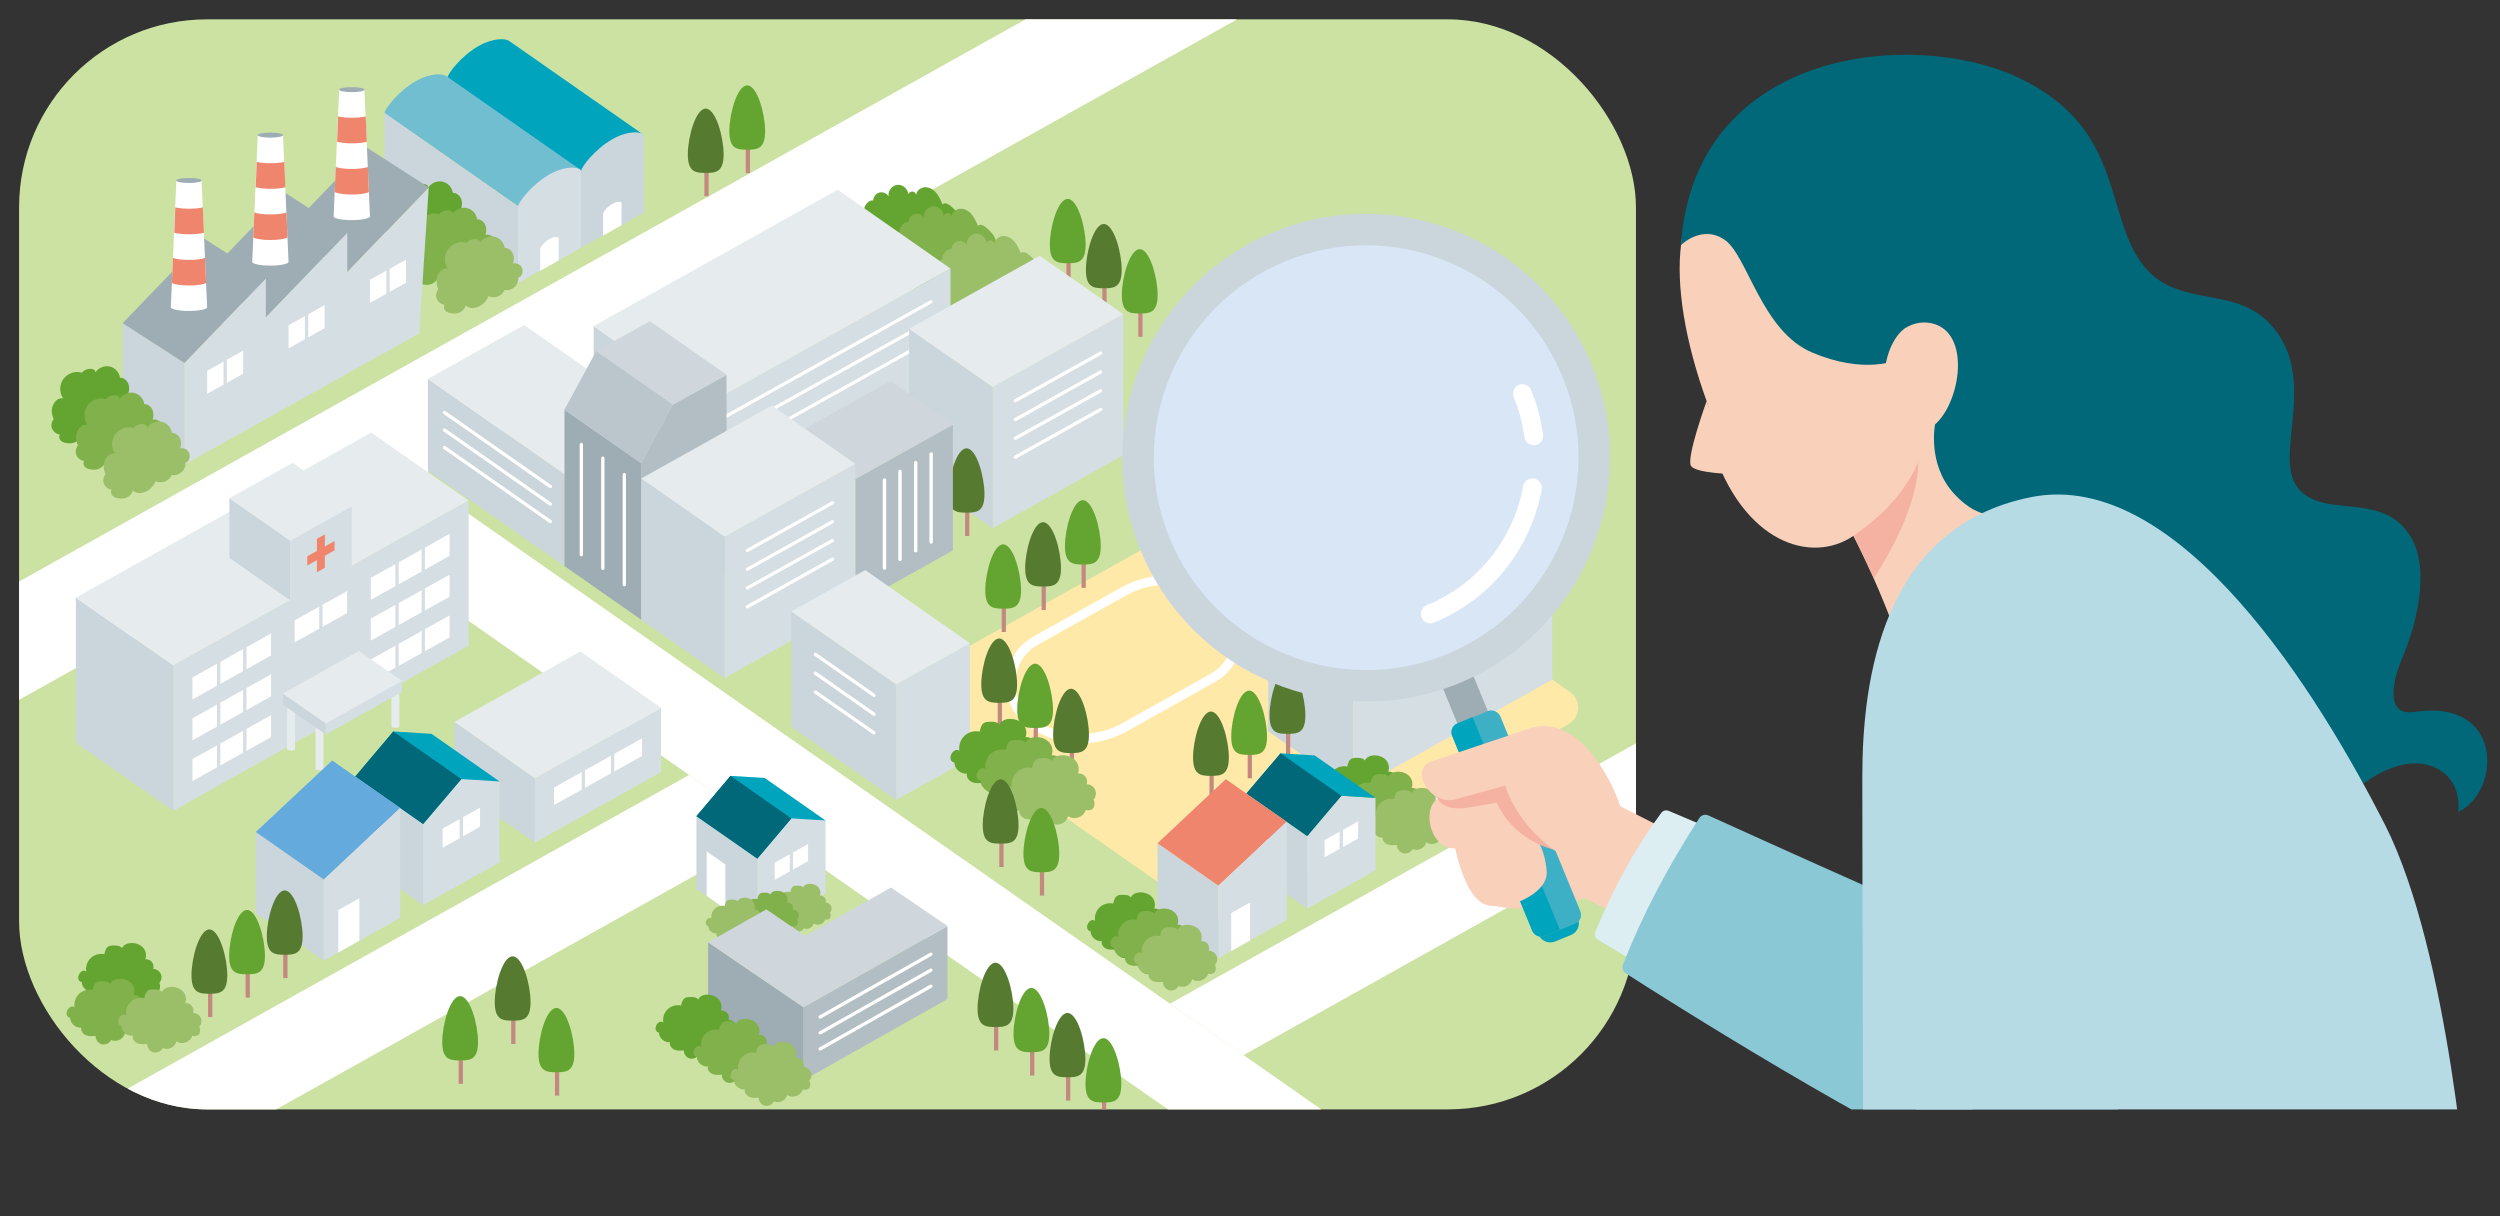 <?xml version="1.0" encoding="UTF-8"?>
<svg xmlns="http://www.w3.org/2000/svg" xmlns:xlink="http://www.w3.org/1999/xlink" viewBox="0 0 188.53 91.7">
  <rect x="0" y="0" width="188.53" height="91.7" fill="#333333" stroke="none"/>
  <defs>
    <clipPath id="d">
      <rect x="1.44" y="1.46" width="187.09" height="82.2" fill="none"/>
    </clipPath>
    <clipPath id="e">
      <rect x="1.44" y="1.46" width="121.93" height="82.2" rx="14.17" ry="14.17" fill="none"/>
    </clipPath>
    <clipPath id="f">
      <rect x="83.21" y="1.46" width="105.32" height="82.2" fill="none"/>
    </clipPath>
  </defs>
  <g isolation="isolate">
    <g id="b" data-name="レイヤー 2">
      <g id="c" data-name="レイヤー 1">
        <g clip-path="url(#d)">
          <g clip-path="url(#e)">
            <g>
              <rect x="1.44" y="1.46" width="121.93" height="82.2" rx="14.17" ry="14.17" fill="#cce2a3"/>
              <polygon points="28.49 42.04 90.11 85.08 101.67 85.08 35.23 38.67 28.49 42.04" fill="#fff"/>
              <polygon points="88.23 75.69 125.28 54.99 125.42 61.88 93.77 79.57 88.23 75.69" fill="#fff"/>
              <polyline points="51.97 58.44 4.28 85.08 11.48 88.88 58.19 62.79" fill="#fff"/>
              <polygon points="0 44.66 79.59 .2 95.9 0 .23 53.45 0 44.66" fill="#fff"/>
              <path d="M65.85,15.12c0-.27.2-.53.46-.6s.57.05.7.29c-.07-.4.25-.83.66-.87s.81.31.82.71c.05-.13.19-.22.33-.21s.26.14.27.28c.01-.33.34-.59.67-.6s.64.18.85.43.34.56.47.87c.13-.18.41-.05.58.09.44.36.92.87.76,1.41-.11.37-.48.59-.81.78-1.23.68-2.46,1.37-3.69,2.05-.51.29-1.03.57-1.6.75-.34-.66-.67-1.32-1.01-1.98-.24-.47-.59-.92-.78-1.42-.15-.41-.11-.75.25-1.03.08-.06.29-.12.35-.19.08-.09.03-.21.09-.32.13-.24.31-.45.61-.45Z" fill="#64a531"/>
              <path d="M68.52,16.74c0-.27.2-.53.46-.6s.57.05.7.29c-.07-.4.25-.83.66-.87s.81.31.82.71c.05-.13.19-.22.33-.21s.26.14.27.28c.01-.33.34-.59.67-.6s.64.18.85.43.34.56.47.87c.13-.18.41-.05.58.09.44.36.92.87.76,1.41-.11.37-.48.59-.81.78-1.23.68-2.46,1.37-3.69,2.05-.51.29-1.03.57-1.6.75-.34-.66-.67-1.32-1.01-1.98-.24-.47-.59-.92-.78-1.42-.15-.41-.11-.75.25-1.03.08-.06.29-.12.35-.19.08-.09.03-.21.09-.32.13-.24.31-.45.61-.45Z" fill="#81b14b"/>
              <path d="M71.75,18.8c0-.27.2-.53.46-.6s.57.05.7.29c-.07-.4.25-.83.66-.87s.81.31.82.71c.05-.13.19-.22.33-.21s.26.14.27.28c.01-.33.34-.59.67-.6s.64.18.85.43.34.56.47.87c.13-.18.41-.05.58.09.44.36.92.87.76,1.41-.11.37-.48.59-.81.78-1.23.68-2.46,1.37-3.69,2.05-.51.29-1.03.57-1.6.75-.34-.66-.67-1.32-1.01-1.98-.24-.47-.59-.92-.78-1.42-.15-.41-.11-.75.25-1.03.08-.06.29-.12.35-.19.08-.09.03-.21.09-.32.13-.24.31-.45.61-.45Z" fill="#9bbe68"/>
              <path d="M66.84,52.22l28.67-16.02,22.88,15.98c.87.61.81,1.93-.12,2.44l-26.66,14.89-24.77-17.3Z" fill="#ffe9a9"/>
              <g>
                <rect x="92.71" y="36.15" width=".32" height="1.99" fill="#c3887f"/>
                <path d="M94.17,34.99c0,1.34-.6,1.39-1.35,1.39s-1.35-.05-1.35-1.39.6-3.46,1.35-3.46,1.35,2.12,1.35,3.46Z" fill="#64a531"/>
              </g>
              <g>
                <rect x="89.83" y="37.74" width=".32" height="1.99" fill="#c3887f"/>
                <path d="M91.29,36.58c0,1.34-.6,1.39-1.35,1.39s-1.35-.05-1.35-1.39.6-3.46,1.35-3.46,1.35,2.12,1.35,3.46Z" fill="#567b30"/>
              </g>
              <g>
                <g>
                  <polygon points="105.99 51.68 93.38 42.87 93.38 34.39 105.99 43.2 105.99 51.68" fill="#cbd5dc"/>
                  <g>
                    <line x1="104.69" y1="44.33" x2="94.92" y2="37.51" fill="none" stroke="#fff" stroke-linecap="round" stroke-linejoin="round" stroke-width=".25"/>
                    <line x1="104.69" y1="45.95" x2="94.92" y2="39.12" fill="none" stroke="#fff" stroke-linecap="round" stroke-linejoin="round" stroke-width=".25"/>
                    <line x1="104.69" y1="47.57" x2="94.92" y2="40.74" fill="none" stroke="#fff" stroke-linecap="round" stroke-linejoin="round" stroke-width=".25"/>
                  </g>
                </g>
                <g>
                  <polygon points="102.06 59.63 95.64 55.15 95.64 46.67 102.06 51.15 102.06 59.63" fill="#cbd5dc"/>
                  <polygon points="102.06 59.63 117.06 51.25 117.06 42.77 102.06 51.15 102.06 59.63" fill="#d5dee3"/>
                  <polygon points="99.88 30.77 93.38 34.39 104.15 41.91 95.64 46.67 102.06 51.15 117.06 42.77 99.88 30.77" fill="#e6ebee"/>
                </g>
                <g>
                  <polygon points="100.28 38.25 96.78 35.8 96.78 31.18 100.28 33.62 100.28 38.25" fill="#cbd5dc"/>
                  <polygon points="100.28 38.25 104.82 35.71 104.82 31.09 100.28 33.62 100.28 38.25" fill="#d5dee3"/>
                  <polygon points="96.78 31.18 101.32 28.65 104.82 31.09 100.28 33.62 96.78 31.18" fill="#e6ebee"/>
                </g>
                <path d="M99.7,35.16c0,.65-.52.97-1.17.72s-1.17-.97-1.17-1.62.52-.97,1.17-.72,1.17.97,1.17,1.62Z" fill="#fff"/>
              </g>
              <path d="M78.09,48.32l6.67-3.73c2.21-1.23,4.92-1.1,7,.35h0c2.21,1.54,2.04,4.87-.31,6.19l-6.67,3.73c-2.21,1.23-4.92,1.1-7-.35h0c-2.21-1.54-2.04-4.87.31-6.19Z" fill="none" stroke="#fff" stroke-miterlimit="10" stroke-width=".7"/>
              <g>
                <rect x="86.94" y="39.33" width=".32" height="1.99" fill="#c3887f"/>
                <path d="M88.4,38.17c0,1.34-.6,1.39-1.35,1.39s-1.35-.05-1.35-1.39.6-3.46,1.35-3.46,1.35,2.12,1.35,3.46Z" fill="#64a531"/>
              </g>
              <g>
                <polygon points="53.28 39.53 44.77 33.59 44.77 24.59 53.28 30.53 53.28 39.53" fill="#cbd5dc"/>
                <polygon points="53.28 39.53 71.68 29.25 71.68 20.25 53.28 30.53 53.28 39.53" fill="#d5dee3"/>
                <polygon points="44.77 24.59 63.17 14.31 71.68 20.25 53.28 30.53 44.77 24.59" fill="#e6ebee"/>
                <g>
                  <line x1="70.2" y1="22.76" x2="54.76" y2="31.39" fill="#fff" stroke="#cbd5dc" stroke-linecap="round" stroke-linejoin="round" stroke-width=".25"/>
                  <line x1="70.2" y1="22.76" x2="54.76" y2="31.39" fill="none" stroke="#fff" stroke-linecap="round" stroke-linejoin="round" stroke-width=".25"/>
                </g>
                <g>
                  <line x1="70.2" y1="24.18" x2="54.76" y2="32.81" fill="#fff" stroke="#cbd5dc" stroke-linecap="round" stroke-linejoin="round" stroke-width=".25"/>
                  <line x1="70.2" y1="24.18" x2="54.76" y2="32.81" fill="none" stroke="#fff" stroke-linecap="round" stroke-linejoin="round" stroke-width=".25"/>
                </g>
                <g>
                  <line x1="70.2" y1="25.6" x2="54.76" y2="34.23" fill="#fff" stroke="#cbd5dc" stroke-linecap="round" stroke-linejoin="round" stroke-width=".25"/>
                  <line x1="70.2" y1="25.6" x2="54.76" y2="34.23" fill="none" stroke="#fff" stroke-linecap="round" stroke-linejoin="round" stroke-width=".25"/>
                </g>
              </g>
              <g>
                <rect x="80.42" y="19.62" width=".32" height="1.99" fill="#c3887f"/>
                <path d="M81.87,18.46c0,1.34-.6,1.39-1.35,1.39s-1.35-.05-1.35-1.39.6-3.46,1.35-3.46,1.35,2.12,1.35,3.46Z" fill="#64a531"/>
              </g>
              <g>
                <rect x="83.13" y="21.51" width=".32" height="1.99" fill="#c3887f"/>
                <path d="M84.59,20.35c0,1.34-.6,1.39-1.35,1.39s-1.35-.05-1.35-1.39.6-3.46,1.35-3.46,1.35,2.12,1.35,3.46Z" fill="#567b30"/>
              </g>
              <g>
                <rect x="85.84" y="23.41" width=".32" height="1.99" fill="#c3887f"/>
                <path d="M87.3,22.25c0,1.34-.6,1.39-1.35,1.39s-1.35-.05-1.35-1.39.6-3.46,1.35-3.46,1.35,2.12,1.35,3.46Z" fill="#64a531"/>
              </g>
              <g>
                <polygon points="74.86 39.83 68.56 35.43 68.56 24.79 74.86 29.19 74.86 39.83" fill="#cbd5dc"/>
                <polygon points="74.86 39.83 84.71 34.33 84.71 23.69 74.86 29.19 74.86 39.83" fill="#d5dee3"/>
                <polygon points="68.56 24.79 78.41 19.29 84.71 23.69 74.86 29.19 68.56 24.79" fill="#e6ebee"/>
                <g>
                  <line x1="83" y1="26.63" x2="76.57" y2="30.22" fill="none" stroke="#fff" stroke-linecap="round" stroke-linejoin="round" stroke-width=".25"/>
                  <line x1="83" y1="28.05" x2="76.57" y2="31.64" fill="none" stroke="#fff" stroke-linecap="round" stroke-linejoin="round" stroke-width=".25"/>
                  <line x1="83" y1="29.47" x2="76.57" y2="33.05" fill="none" stroke="#fff" stroke-linecap="round" stroke-linejoin="round" stroke-width=".25"/>
                  <line x1="83" y1="30.88" x2="76.57" y2="34.47" fill="none" stroke="#fff" stroke-linecap="round" stroke-linejoin="round" stroke-width=".25"/>
                </g>
              </g>
              <g>
                <rect x="72.78" y="38.43" width=".32" height="1.99" fill="#c3887f"/>
                <path d="M74.24,37.27c0,1.34-.6,1.39-1.35,1.39s-1.35-.05-1.35-1.39.6-3.46,1.35-3.46,1.35,2.12,1.35,3.46Z" fill="#567b30"/>
              </g>
              <g>
                <rect x="96.98" y="55.11" width=".32" height="1.99" fill="#c3887f"/>
                <path d="M98.44,53.95c0,1.34-.6,1.39-1.35,1.39s-1.35-.05-1.35-1.39.6-3.46,1.35-3.46,1.35,2.12,1.35,3.46Z" fill="#567b30"/>
              </g>
              <g>
                <rect x="94.09" y="56.7" width=".32" height="1.99" fill="#c3887f"/>
                <path d="M95.55,55.54c0,1.34-.6,1.39-1.35,1.39s-1.35-.05-1.35-1.39.6-3.46,1.35-3.46,1.35,2.12,1.35,3.46Z" fill="#64a531"/>
              </g>
              <g>
                <rect x="91.21" y="58.28" width=".32" height="1.99" fill="#c3887f"/>
                <path d="M92.67,57.12c0,1.34-.6,1.39-1.35,1.39s-1.35-.05-1.35-1.39.6-3.46,1.35-3.46,1.35,2.12,1.35,3.46Z" fill="#567b30"/>
              </g>
              <g>
                <polygon points="42.57 42.69 32.27 35.49 32.27 28.57 42.57 35.76 42.57 42.69" fill="#cbd5dc"/>
                <polygon points="32.27 28.57 39.53 24.51 49.83 31.7 42.57 35.76 32.27 28.57" fill="#e6ebee"/>
                <g>
                  <g>
                    <line x1="41.5" y1="36.69" x2="33.52" y2="31.11" fill="none" stroke="#cbd5dc" stroke-linecap="round" stroke-linejoin="round" stroke-width=".25"/>
                    <line x1="41.5" y1="38.01" x2="33.52" y2="32.43" fill="none" stroke="#cbd5dc" stroke-linecap="round" stroke-linejoin="round" stroke-width=".25"/>
                    <line x1="41.5" y1="39.33" x2="33.52" y2="33.75" fill="none" stroke="#cbd5dc" stroke-linecap="round" stroke-linejoin="round" stroke-width=".25"/>
                  </g>
                  <g>
                    <line x1="41.5" y1="36.69" x2="33.52" y2="31.11" fill="none" stroke="#fff" stroke-linecap="round" stroke-linejoin="round" stroke-width=".25"/>
                    <line x1="41.5" y1="38.01" x2="33.52" y2="32.43" fill="none" stroke="#fff" stroke-linecap="round" stroke-linejoin="round" stroke-width=".25"/>
                    <line x1="41.5" y1="39.33" x2="33.52" y2="33.75" fill="none" stroke="#fff" stroke-linecap="round" stroke-linejoin="round" stroke-width=".25"/>
                  </g>
                </g>
              </g>
              <g>
                <polygon points="48.35 46.73 42.57 42.69 42.57 30.89 48.35 34.93 48.35 46.73" fill="#9eacb4"/>
                <line x1="43.84" y1="41.83" x2="43.84" y2="33.52" fill="none" stroke="#fff" stroke-linecap="round" stroke-linejoin="round" stroke-width=".25"/>
                <polygon points="48.35 46.73 54.79 43.13 54.79 28.26 50.74 30.52 48.35 34.93 48.35 46.73" fill="#b2bec4"/>
                <line x1="47.08" y1="35.79" x2="47.08" y2="44.09" fill="none" stroke="#fff" stroke-linecap="round" stroke-linejoin="round" stroke-width=".25"/>
                <line x1="45.46" y1="34.55" x2="45.46" y2="42.86" fill="none" stroke="#fff" stroke-linecap="round" stroke-linejoin="round" stroke-width=".25"/>
                <polygon points="44.96 26.48 49.01 24.22 54.79 28.26 50.74 30.52 44.96 26.48" fill="#cfd7dc"/>
                <polygon points="44.96 26.48 42.57 30.89 48.35 34.93 50.74 30.52 44.96 26.48" fill="#bbc6cc"/>
              </g>
              <g>
                <path d="M48.48,10.13l-10.08-7.04h0c-.26-.2-1.18-.25-2.29.37-1.31.73-2.37,2.12-2.37,2.41l10.08,7.04,4.75-2.65-.08-.13Z" fill="#00a4bd"/>
                <polygon points="43.82 18.7 33.74 11.66 33.74 5.87 43.82 12.9 43.82 18.7" fill="#cbd5dc"/>
                <path d="M43.82,12.9c0-.29,1.06-1.67,2.37-2.41s2.37-.53,2.37-.25v5.79l-4.75,2.65v-5.79Z" fill="#cbd5dc"/>
                <path d="M45.49,16.07c0-.08.31-.49.69-.7s.69-.16.69-.07v1.69l-1.39.78v-1.69Z" fill="#fff"/>
              </g>
              <g>
                <path d="M43.74,12.78l-10.08-7.04h0c-.26-.2-1.18-.25-2.29.37-1.31.73-2.37,2.12-2.37,2.41l10.08,7.04,4.75-2.65-.08-.13Z" fill="#71bed0"/>
                <polygon points="39.07 21.35 28.99 14.31 28.99 8.52 39.07 15.56 39.07 21.35" fill="#cbd5dc"/>
                <path d="M39.07,15.56c0-.29,1.06-1.67,2.37-2.41s2.37-.53,2.37-.25v5.79l-4.75,2.65v-5.79Z" fill="#d5dee3"/>
                <path d="M40.75,18.72c0-.08.31-.49.69-.7s.69-.16.69-.07v1.69l-1.39.78v-1.69Z" fill="#fff"/>
              </g>
              <g>
                <polygon points="64.5 45.62 71.86 41.51 71.86 32.02 64.5 36.13 64.5 45.62" fill="#b2bec4"/>
                <g>
                  <g>
                    <line x1="70.22" y1="40.87" x2="70.22" y2="34.24" fill="#fff" stroke="#cbd5dc" stroke-linecap="round" stroke-linejoin="round" stroke-width=".25"/>
                    <line x1="69.05" y1="41.53" x2="69.05" y2="34.89" fill="#fff" stroke="#cbd5dc" stroke-linecap="round" stroke-linejoin="round" stroke-width=".25"/>
                    <line x1="67.87" y1="42.18" x2="67.87" y2="35.55" fill="#fff" stroke="#cbd5dc" stroke-linecap="round" stroke-linejoin="round" stroke-width=".25"/>
                    <line x1="66.7" y1="42.84" x2="66.7" y2="36.2" fill="#fff" stroke="#cbd5dc" stroke-linecap="round" stroke-linejoin="round" stroke-width=".25"/>
                  </g>
                  <g>
                    <line x1="70.22" y1="40.87" x2="70.22" y2="34.24" fill="none" stroke="#fff" stroke-linecap="round" stroke-linejoin="round" stroke-width=".25"/>
                    <line x1="69.05" y1="41.53" x2="69.05" y2="34.89" fill="none" stroke="#fff" stroke-linecap="round" stroke-linejoin="round" stroke-width=".25"/>
                    <line x1="67.87" y1="42.18" x2="67.87" y2="35.55" fill="none" stroke="#fff" stroke-linecap="round" stroke-linejoin="round" stroke-width=".25"/>
                    <line x1="66.7" y1="42.84" x2="66.7" y2="36.2" fill="none" stroke="#fff" stroke-linecap="round" stroke-linejoin="round" stroke-width=".25"/>
                  </g>
                </g>
                <polygon points="59.8 32.84 67.15 28.73 71.86 32.02 64.5 36.13 59.8 32.84" fill="#cfd7dc"/>
              </g>
              <g>
                <polygon points="54.64 51.13 48.35 46.73 48.35 36.09 54.64 40.48 54.64 51.13" fill="#cbd5dc"/>
                <polygon points="54.64 51.13 64.5 45.62 64.5 34.98 54.64 40.48 54.64 51.13" fill="#d5dee3"/>
                <polygon points="48.35 36.09 58.2 30.58 64.5 34.98 54.64 40.48 48.35 36.09" fill="#e6ebee"/>
                <g>
                  <g>
                    <line x1="62.78" y1="37.92" x2="56.36" y2="41.51" fill="#fff" stroke="#cbd5dc" stroke-linecap="round" stroke-linejoin="round" stroke-width=".25"/>
                    <line x1="62.78" y1="39.34" x2="56.36" y2="42.93" fill="#fff" stroke="#cbd5dc" stroke-linecap="round" stroke-linejoin="round" stroke-width=".25"/>
                    <line x1="62.78" y1="40.76" x2="56.36" y2="44.34" fill="#fff" stroke="#cbd5dc" stroke-linecap="round" stroke-linejoin="round" stroke-width=".25"/>
                    <line x1="62.78" y1="42.17" x2="56.36" y2="45.76" fill="#d5dee3"/>
                  </g>
                  <g>
                    <line x1="62.78" y1="37.92" x2="56.36" y2="41.51" fill="none" stroke="#fff" stroke-linecap="round" stroke-linejoin="round" stroke-width=".25"/>
                    <line x1="62.78" y1="39.34" x2="56.36" y2="42.93" fill="none" stroke="#fff" stroke-linecap="round" stroke-linejoin="round" stroke-width=".25"/>
                    <line x1="62.78" y1="40.76" x2="56.36" y2="44.34" fill="none" stroke="#fff" stroke-linecap="round" stroke-linejoin="round" stroke-width=".25"/>
                    <line x1="62.78" y1="42.17" x2="56.36" y2="45.76" fill="none" stroke="#fff" stroke-linecap="round" stroke-linejoin="round" stroke-width=".25"/>
                  </g>
                </g>
              </g>
              <polygon points="67.58 60.32 73.15 57.21 73.15 48.51 67.58 51.62 67.58 60.32" fill="#d5dee3"/>
              <g>
                <g>
                  <polygon points="13.07 61.14 5.72 56.01 5.72 45.07 13.07 50.19 13.07 61.14" fill="#cbd5dc"/>
                  <polygon points="5.72 45.07 27.99 32.62 35.34 37.75 13.07 50.19 5.72 45.07" fill="#e6ebee"/>
                </g>
                <g>
                  <polygon points="21.88 45.27 17.3 42.07 17.3 37.57 21.88 40.77 21.88 45.27" fill="#cbd5dc"/>
                  <polygon points="26.52 42.68 26.52 38.18 21.88 40.77 21.88 45.27 13.07 50.19 13.07 61.14 35.34 48.69 35.34 37.75 26.52 42.68" fill="#d5dee3"/>
                  <polygon points="25.23 40.8 24.5 41.21 24.5 40.3 23.9 40.63 23.9 41.55 23.17 41.95 23.17 42.65 23.9 42.24 23.9 43.15 24.5 42.82 24.5 41.91 25.23 41.5 25.23 40.8" fill="#ef856d"/>
                  <polygon points="17.3 37.57 22.08 34.9 26.52 38.18 21.88 40.77 17.3 37.57" fill="#e6ebee"/>
                </g>
                <g>
                  <polygon points="14.51 52.75 20.44 49.43 20.44 47.77 14.51 51.09 14.51 52.75" fill="#fff"/>
                  <line x1="16.49" y1="49.99" x2="16.49" y2="51.65" fill="none" stroke="#d5dee3" stroke-linecap="round" stroke-linejoin="round" stroke-width=".25"/>
                  <line x1="18.46" y1="48.88" x2="18.46" y2="50.54" fill="none" stroke="#d5dee3" stroke-linecap="round" stroke-linejoin="round" stroke-width=".25"/>
                </g>
                <g>
                  <polygon points="14.51 55.83 20.44 52.51 20.44 50.85 14.51 54.17 14.51 55.83" fill="#fff"/>
                  <line x1="16.49" y1="53.06" x2="16.49" y2="54.72" fill="none" stroke="#d5dee3" stroke-linecap="round" stroke-linejoin="round" stroke-width=".25"/>
                  <line x1="18.46" y1="51.96" x2="18.46" y2="53.62" fill="none" stroke="#d5dee3" stroke-linecap="round" stroke-linejoin="round" stroke-width=".25"/>
                </g>
                <g>
                  <polygon points="14.51 58.9 20.44 55.59 20.44 53.93 14.51 57.25 14.51 58.9" fill="#fff"/>
                  <line x1="16.49" y1="56.14" x2="16.49" y2="57.8" fill="none" stroke="#d5dee3" stroke-linecap="round" stroke-linejoin="round" stroke-width=".25"/>
                  <line x1="18.46" y1="55.03" x2="18.46" y2="56.69" fill="none" stroke="#d5dee3" stroke-linecap="round" stroke-linejoin="round" stroke-width=".25"/>
                </g>
                <g>
                  <polygon points="27.96 45.24 33.9 41.92 33.9 40.26 27.96 43.58 27.96 45.24" fill="#fff"/>
                  <line x1="29.94" y1="42.47" x2="29.94" y2="44.13" fill="none" stroke="#d5dee3" stroke-linecap="round" stroke-linejoin="round" stroke-width=".25"/>
                  <line x1="31.92" y1="41.36" x2="31.92" y2="43.02" fill="none" stroke="#d5dee3" stroke-linecap="round" stroke-linejoin="round" stroke-width=".25"/>
                </g>
                <g>
                  <polygon points="27.96 48.31 33.9 45 33.9 43.34 27.96 46.65 27.96 48.31" fill="#fff"/>
                  <line x1="29.94" y1="45.55" x2="29.94" y2="47.21" fill="none" stroke="#d5dee3" stroke-linecap="round" stroke-linejoin="round" stroke-width=".25"/>
                  <line x1="31.92" y1="44.44" x2="31.92" y2="46.1" fill="none" stroke="#d5dee3" stroke-linecap="round" stroke-linejoin="round" stroke-width=".25"/>
                </g>
                <g>
                  <polygon points="27.96 51.39 33.9 48.07 33.9 46.41 27.96 49.73 27.96 51.39" fill="#fff"/>
                  <line x1="29.94" y1="48.62" x2="29.94" y2="50.28" fill="none" stroke="#d5dee3" stroke-linecap="round" stroke-linejoin="round" stroke-width=".25"/>
                  <line x1="31.92" y1="47.52" x2="31.92" y2="49.18" fill="none" stroke="#d5dee3" stroke-linecap="round" stroke-linejoin="round" stroke-width=".25"/>
                </g>
                <g>
                  <polygon points="22.22 48.44 26.18 46.23 26.18 44.57 22.22 46.78 22.22 48.44" fill="#fff"/>
                  <line x1="24.2" y1="45.68" x2="24.2" y2="47.33" fill="none" stroke="#d5dee3" stroke-linecap="round" stroke-linejoin="round" stroke-width=".25"/>
                </g>
                <path d="M22.25,56.51c0,.12-.6.12-.6,0v-3.16s.6,0,.6,0v3.16Z" fill="#e6ebee"/>
                <path d="M24.39,58c0,.12-.6.12-.6,0v-3.16s.6,0,.6,0v3.16Z" fill="#e6ebee"/>
                <path d="M30.12,54.79c0,.12-.6.12-.6,0v-3.16s.6,0,.6,0v3.16Z" fill="#e6ebee"/>
                <polygon points="24.57 55.39 21.33 53.13 21.33 52.3 24.57 54.56 24.57 55.39" fill="#cbd5dc"/>
                <polygon points="24.57 55.39 30.31 52.18 30.31 51.35 24.57 54.56 24.57 55.39" fill="#d5dee3"/>
                <polygon points="21.33 52.3 27.07 49.09 30.31 51.35 24.57 54.56 21.33 52.3" fill="#e6ebee"/>
              </g>
              <g>
                <polygon points="57.11 70.22 52.52 67.02 52.52 61.55 57.11 64.75 57.11 70.22" fill="#cbd5dc"/>
                <polygon points="53.29 64.2 53.29 67.56 54.7 68.55 54.7 65.19 53.29 64.2" fill="#fff"/>
                <polygon points="57.11 70.22 62.26 67.35 62.26 61.88 59.68 61.72 57.11 64.75 57.11 70.22" fill="#d5dee3"/>
                <polygon points="52.52 61.55 55.09 58.51 57.67 58.67 62.26 61.88 59.68 61.72 57.11 64.75 52.52 61.55" fill="#00a4bd"/>
                <polyline points="59.68 61.72 57.11 64.75 52.52 61.55 55.09 58.51" fill="#006879"/>
                <g>
                  <polygon points="58.42 66.35 60.94 64.94 60.94 63.65 58.42 65.06 58.42 66.35" fill="#fff"/>
                  <line x1="59.68" y1="64.35" x2="59.68" y2="65.65" fill="none" stroke="#d5dee3" stroke-linecap="round" stroke-linejoin="round" stroke-width=".25"/>
                </g>
              </g>
              <g>
                <g>
                  <polygon points="40.34 63.54 34.27 59.3 34.27 54.44 40.34 58.69 40.34 63.54" fill="#cbd5dc"/>
                  <polygon points="40.34 63.54 49.85 58.23 49.85 53.38 40.34 58.69 40.34 63.54" fill="#d5dee3"/>
                  <polygon points="34.27 54.44 43.77 49.13 49.85 53.38 40.34 58.69 34.27 54.44" fill="#e6ebee"/>
                </g>
                <g>
                  <polygon points="41.78 60.71 48.42 57.01 48.42 55.68 41.78 59.39 41.78 60.71" fill="#fff"/>
                  <line x1="43.99" y1="58.15" x2="43.99" y2="59.48" fill="none" stroke="#d5dee3" stroke-linecap="round" stroke-linejoin="round" stroke-width=".25"/>
                  <line x1="46.2" y1="56.92" x2="46.2" y2="58.24" fill="none" stroke="#d5dee3" stroke-linecap="round" stroke-linejoin="round" stroke-width=".25"/>
                </g>
              </g>
              <g>
                <polygon points="31.91 68.25 26.79 64.67 26.79 58.56 31.91 62.14 31.91 68.25" fill="#cbd5dc"/>
                <polygon points="27.65 61.53 27.65 65.28 29.23 66.38 29.23 62.63 27.65 61.53" fill="#fff" stroke="#cbd5dc" stroke-linecap="round" stroke-linejoin="round" stroke-width=".25"/>
                <polygon points="31.91 68.25 37.67 65.04 37.67 58.93 34.79 58.75 31.91 62.14 31.91 68.25" fill="#d5dee3"/>
                <polygon points="26.79 58.56 29.66 55.16 32.54 55.34 37.67 58.93 34.79 58.75 31.91 62.14 26.79 58.56" fill="#00a4bd"/>
                <polyline points="34.79 58.75 31.91 62.14 26.79 58.56 29.66 55.16" fill="#006879"/>
                <g>
                  <polygon points="33.38 63.93 36.2 62.35 36.2 60.91 33.38 62.48 33.38 63.93" fill="#fff"/>
                  <line x1="34.79" y1="61.69" x2="34.79" y2="63.14" fill="none" stroke="#d5dee3" stroke-linecap="round" stroke-linejoin="round" stroke-width=".25"/>
                </g>
              </g>
              <g>
                <polygon points="24.42 72.44 19.29 68.86 19.29 62.74 24.42 66.33 24.42 72.44" fill="#cbd5dc"/>
                <polygon points="30.18 60.93 25.05 57.35 19.29 62.74 24.42 66.33 30.18 60.93" fill="#65aadd"/>
                <polygon points="24.42 72.44 30.18 69.22 30.18 60.93 24.42 66.33 24.42 72.44" fill="#d5dee3"/>
                <polygon points="25.51 71.83 27.1 70.94 27.1 67.74 25.51 68.63 25.51 71.83" fill="#fff"/>
              </g>
              <g>
                <polygon points="107.4 61.77 113.34 58.45 113.34 57.27 107.4 60.58 107.4 61.77" fill="#fff" stroke="#cbd5dc" stroke-linecap="round" stroke-linejoin="round" stroke-width=".25"/>
                <line x1="109.38" y1="59.48" x2="109.38" y2="60.67" fill="#fff" stroke="#cbd5dc" stroke-linecap="round" stroke-linejoin="round" stroke-width=".25"/>
                <line x1="111.36" y1="58.37" x2="111.36" y2="59.56" fill="#fff" stroke="#cbd5dc" stroke-linecap="round" stroke-linejoin="round" stroke-width=".25"/>
              </g>
              <g>
                <rect x="34.59" y="79.74" width=".32" height="1.99" fill="#c3887f"/>
                <path d="M36.05,78.58c0,1.34-.6,1.39-1.35,1.39s-1.35-.05-1.35-1.39.6-3.46,1.35-3.46,1.35,2.12,1.35,3.46Z" fill="#64a531"/>
              </g>
              <g>
                <rect x="41.85" y="80.63" width=".32" height="1.99" fill="#c3887f"/>
                <path d="M43.31,79.47c0,1.34-.6,1.39-1.35,1.39s-1.35-.05-1.35-1.39.6-3.46,1.35-3.46,1.35,2.12,1.35,3.46Z" fill="#64a531"/>
              </g>
              <g>
                <rect x="38.55" y="76.74" width=".32" height="1.99" fill="#c3887f"/>
                <path d="M40.01,75.58c0,1.34-.6,1.39-1.35,1.39s-1.35-.05-1.35-1.39.6-3.46,1.35-3.46,1.35,2.12,1.35,3.46Z" fill="#567b30"/>
              </g>
              <g>
                <rect x="74.96" y="77.23" width=".32" height="1.99" fill="#c3887f"/>
                <path d="M76.42,76.06c0,1.34-.6,1.39-1.35,1.39s-1.35-.05-1.35-1.39.6-3.46,1.35-3.46,1.35,2.12,1.35,3.46Z" fill="#567b30"/>
              </g>
              <g>
                <rect x="77.68" y="79.12" width=".32" height="1.99" fill="#c3887f"/>
                <path d="M79.13,77.96c0,1.34-.6,1.39-1.35,1.39s-1.35-.05-1.35-1.39.6-3.46,1.35-3.46,1.35,2.12,1.35,3.46Z" fill="#64a531"/>
              </g>
              <g>
                <rect x="80.39" y="81.01" width=".32" height="1.99" fill="#c3887f"/>
                <path d="M81.85,79.85c0,1.34-.6,1.39-1.35,1.39s-1.35-.05-1.35-1.39.6-3.46,1.35-3.46,1.35,2.12,1.35,3.46Z" fill="#567b30"/>
              </g>
              <g>
                <rect x="83.1" y="82.91" width=".32" height="1.99" fill="#c3887f"/>
                <path d="M84.56,81.75c0,1.34-.6,1.39-1.35,1.39s-1.35-.05-1.35-1.39.6-3.46,1.35-3.46,1.35,2.12,1.35,3.46Z" fill="#64a531"/>
              </g>
              <g>
                <rect x="75.24" y="52.77" width=".32" height="1.99" fill="#c3887f"/>
                <path d="M76.7,51.61c0,1.34-.6,1.39-1.35,1.39s-1.35-.05-1.35-1.39.6-3.46,1.35-3.46,1.35,2.12,1.35,3.46Z" fill="#567b30"/>
              </g>
              <g>
                <rect x="77.95" y="54.67" width=".32" height="1.99" fill="#c3887f"/>
                <path d="M79.41,53.51c0,1.34-.6,1.39-1.35,1.39s-1.35-.05-1.35-1.39.6-3.46,1.35-3.46,1.35,2.12,1.35,3.46Z" fill="#64a531"/>
              </g>
              <g>
                <rect x="80.67" y="56.56" width=".32" height="1.99" fill="#c3887f"/>
                <path d="M82.12,55.4c0,1.34-.6,1.39-1.35,1.39s-1.35-.05-1.35-1.39.6-3.46,1.35-3.46,1.35,2.12,1.35,3.46Z" fill="#567b30"/>
              </g>
              <g>
                <rect x="21.36" y="71.77" width=".32" height="1.99" fill="#c3887f"/>
                <path d="M22.82,70.61c0,1.34-.6,1.39-1.35,1.39s-1.35-.05-1.35-1.39.6-3.46,1.35-3.46,1.35,2.12,1.35,3.46Z" fill="#567b30"/>
              </g>
              <g>
                <rect x="18.52" y="73.24" width=".32" height="1.99" fill="#c3887f"/>
                <path d="M19.98,72.08c0,1.34-.6,1.39-1.35,1.39s-1.35-.05-1.35-1.39.6-3.46,1.35-3.46,1.35,2.12,1.35,3.46Z" fill="#64a531"/>
              </g>
              <g>
                <rect x="56.24" y="11.07" width=".32" height="1.99" fill="#c3887f"/>
                <path d="M57.7,9.9c0,1.34-.6,1.39-1.35,1.39s-1.35-.05-1.35-1.39.6-3.46,1.35-3.46,1.35,2.12,1.35,3.46Z" fill="#64a531"/>
              </g>
              <g>
                <rect x="53.12" y="12.81" width=".32" height="1.99" fill="#c3887f"/>
                <path d="M54.57,11.65c0,1.34-.6,1.39-1.35,1.39s-1.35-.05-1.35-1.39.6-3.46,1.35-3.46,1.35,2.12,1.35,3.46Z" fill="#567b30"/>
              </g>
              <g>
                <rect x="15.69" y="74.71" width=".32" height="1.99" fill="#c3887f"/>
                <path d="M17.14,73.55c0,1.34-.6,1.39-1.35,1.39s-1.35-.05-1.35-1.39.6-3.46,1.35-3.46,1.35,2.12,1.35,3.46Z" fill="#567b30"/>
              </g>
              <g>
                <rect x="81.56" y="42.34" width=".32" height="1.99" fill="#c3887f"/>
                <path d="M83.01,41.18c0,1.34-.6,1.39-1.35,1.39s-1.35-.05-1.35-1.39.6-3.46,1.35-3.46,1.35,2.12,1.35,3.46Z" fill="#64a531"/>
              </g>
              <g>
                <rect x="78.55" y="44.01" width=".32" height="1.99" fill="#c3887f"/>
                <path d="M80.01,42.84c0,1.34-.6,1.39-1.35,1.39s-1.35-.05-1.35-1.39.6-3.46,1.35-3.46,1.35,2.12,1.35,3.46Z" fill="#567b30"/>
              </g>
              <g>
                <rect x="75.54" y="45.67" width=".32" height="1.99" fill="#c3887f"/>
                <path d="M77,44.51c0,1.34-.6,1.39-1.35,1.39s-1.35-.05-1.35-1.39.6-3.46,1.35-3.46,1.35,2.12,1.35,3.46Z" fill="#64a531"/>
              </g>
              <path d="M35.32,16.72c.19-.18.23-.48.11-.71s-.4-.35-.65-.29c.08-.25.09-.52-.02-.76s-.35-.42-.61-.42c-.06-.41-.37-.75-.77-.84s-.85.09-1.08.44c0-.16-.15-.24-.3-.26-.27-.03-.56.08-.73.29-.49-.17-1.06.04-1.38.46s-.33,1.04-.03,1.47c-.35-.06-.63.2-.77.53s-.09.72.06,1.04c-.17.19-.22.49-.12.72s.33.42.59.44c-.09.11-.07.29.02.41s.23.18.37.21c.24.06.5.07.73-.03s.42-.3.46-.54c.16.18.44.23.67.19.47-.08.89-.43,1.05-.88.44.21,1.04,0,1.2-.46.27.04.55-.04.76-.22s.31-.46.3-.73c.04-.03.11-.02.14-.05Z" fill="#64a531"/>
              <path d="M37.15,18.71c.19-.18.23-.48.11-.71s-.4-.35-.65-.29c.08-.25.09-.52-.02-.76s-.35-.42-.61-.42c-.06-.41-.37-.75-.77-.84s-.85.09-1.08.44c0-.16-.15-.24-.3-.26-.27-.03-.56.08-.73.29-.49-.17-1.06.04-1.38.46s-.33,1.04-.03,1.47c-.35-.06-.63.2-.77.53s-.09.72.06,1.04c-.17.19-.22.49-.12.72s.33.42.59.44c-.09.11-.07.29.02.41s.23.18.37.21c.24.06.5.07.73-.03s.42-.3.46-.54c.16.18.44.23.67.19.47-.08.89-.43,1.05-.88.44.21,1.04,0,1.2-.46.27.04.55-.04.76-.22s.31-.46.3-.73c.04-.03.11-.02.14-.05Z" fill="#81b14b"/>
              <path d="M39.23,20.87c.19-.18.23-.48.11-.71s-.4-.35-.65-.29c.08-.25.09-.52-.02-.76s-.35-.42-.61-.42c-.06-.41-.37-.75-.77-.84s-.85.09-1.08.44c0-.16-.15-.24-.3-.26-.27-.03-.56.08-.73.29-.49-.17-1.06.04-1.38.46s-.33,1.04-.03,1.47c-.35-.06-.63.2-.77.53s-.09.72.06,1.04c-.17.19-.22.49-.12.72s.33.42.59.44c-.09.11-.07.29.02.41s.23.18.37.21c.24.06.5.07.73-.03s.42-.3.46-.54c.16.18.44.23.67.19.47-.08.89-.43,1.05-.88.44.21,1.04,0,1.2-.46.27.04.55-.04.76-.22s.31-.46.3-.73c.04-.03.11-.02.14-.05Z" fill="#9bbe68"/>
              <g>
                <g>
                  <polygon points="21.53 17.51 27.67 11.13 32.33 14.13 26.19 20.52 21.53 17.51" fill="#9eacb4"/>
                  <path d="M27.49,6.76h-1.91l-.42,9.56c0,.15.61.28,1.37.28s1.37-.13,1.37-.28l-.42-9.56Z" fill="#fff"/>
                  <path d="M25.32,12.59l-.08,1.89c.19.11.69.19,1.29.19s1.11-.08,1.29-.19l-.08-1.89c-.23.09-.68.15-1.21.15s-.98-.06-1.21-.15Z" fill="#ef856d"/>
                  <path d="M27.66,10.69l-.08-1.91c-.25.06-.62.1-1.04.1s-.79-.04-1.04-.1l-.08,1.91c.25.07.66.12,1.13.12s.88-.05,1.13-.12Z" fill="#ef856d"/>
                  <ellipse cx="26.53" cy="6.76" rx=".96" ry=".19" fill="#9eacb4"/>
                </g>
                <g>
                  <polygon points="15.39 20.94 21.53 14.56 26.19 17.56 20.05 23.94 15.39 20.94" fill="#9eacb4"/>
                  <path d="M21.35,10.19h-1.91l-.42,9.56c0,.15.61.28,1.37.28s1.37-.13,1.37-.28l-.42-9.56Z" fill="#fff"/>
                  <path d="M19.18,16.02l-.08,1.89c.19.11.69.19,1.29.19s1.11-.08,1.29-.19l-.08-1.89c-.23.09-.68.15-1.21.15s-.98-.06-1.21-.15Z" fill="#ef856d"/>
                  <path d="M21.52,14.12l-.08-1.91c-.25.06-.62.1-1.04.1s-.79-.04-1.04-.1l-.08,1.91c.25.07.66.12,1.13.12s.88-.05,1.13-.12Z" fill="#ef856d"/>
                  <ellipse cx="20.39" cy="10.19" rx=".96" ry=".19" fill="#9eacb4"/>
                </g>
                <g>
                  <polygon points="13.91 35.03 9.25 32.03 9.25 24.37 13.91 27.37 13.91 35.03" fill="#cbd5dc"/>
                  <polygon points="26.19 20.52 26.19 17.56 20.05 23.94 20.05 20.99 13.91 27.37 13.91 35.03 31.62 25.14 32.33 14.13 26.19 20.52" fill="#d5dee3"/>
                  <polygon points="9.25 24.37 15.39 17.99 20.05 20.99 13.91 27.37 9.25 24.37" fill="#9eacb4"/>
                  <g>
                    <polygon points="18.34 26.44 15.62 27.96 15.62 29.7 18.34 28.18 18.34 26.44" fill="#fff"/>
                    <line x1="16.98" y1="28.94" x2="16.98" y2="27.2" fill="none" stroke="#d5dee3" stroke-linecap="round" stroke-linejoin="round" stroke-width=".25"/>
                  </g>
                  <path d="M15.21,13.61h-1.91l-.42,9.56c0,.15.61.28,1.37.28s1.37-.13,1.37-.28l-.42-9.56Z" fill="#fff"/>
                  <path d="M13.04,19.45l-.08,1.89c.19.11.69.19,1.29.19s1.11-.08,1.29-.19l-.08-1.89c-.23.09-.68.15-1.21.15s-.98-.06-1.21-.15Z" fill="#ef856d"/>
                  <path d="M15.38,17.55l-.08-1.91c-.25.06-.62.1-1.04.1s-.79-.04-1.04-.1l-.08,1.91c.25.07.66.12,1.13.12s.88-.05,1.13-.12Z" fill="#ef856d"/>
                  <ellipse cx="14.25" cy="13.61" rx=".96" ry=".19" fill="#9eacb4"/>
                </g>
                <g>
                  <polygon points="30.62 19.58 27.9 21.1 27.9 22.84 30.62 21.32 30.62 19.58" fill="#fff"/>
                  <line x1="29.26" y1="22.08" x2="29.26" y2="20.34" fill="none" stroke="#d5dee3" stroke-linecap="round" stroke-linejoin="round" stroke-width=".25"/>
                </g>
                <g>
                  <polygon points="24.48 23.01 21.76 24.53 21.76 26.27 24.48 24.75 24.48 23.01" fill="#fff"/>
                  <line x1="23.12" y1="25.51" x2="23.12" y2="23.77" fill="none" stroke="#d5dee3" stroke-linecap="round" stroke-linejoin="round" stroke-width=".25"/>
                </g>
              </g>
              <path d="M10.22,30.66c.19-.18.23-.48.11-.71s-.4-.35-.65-.29c.08-.25.09-.52-.02-.76s-.35-.42-.61-.42c-.06-.41-.37-.75-.77-.84s-.85.09-1.08.44c0-.16-.15-.24-.3-.26-.27-.03-.56.08-.73.29-.49-.17-1.06.04-1.38.46s-.33,1.04-.03,1.47c-.35-.06-.63.2-.77.53s-.09.72.06,1.04c-.17.19-.22.49-.12.72s.33.42.59.44c-.09.11-.07.29.02.41s.23.18.37.21c.24.06.5.07.73-.03s.42-.3.46-.54c.16.18.44.23.67.19.47-.08.89-.43,1.05-.88.44.21,1.04,0,1.2-.46.27.04.55-.04.76-.22s.31-.46.3-.73c.04-.03.11-.02.14-.05Z" fill="#64a531"/>
              <path d="M12.05,32.65c.19-.18.23-.48.11-.71s-.4-.35-.65-.29c.08-.25.09-.52-.02-.76s-.35-.42-.61-.42c-.06-.41-.37-.75-.77-.84s-.85.09-1.08.44c0-.16-.15-.24-.3-.26-.27-.03-.56.08-.73.29-.49-.17-1.06.04-1.38.46s-.33,1.04-.03,1.47c-.35-.06-.63.2-.77.53s-.09.72.06,1.04c-.17.19-.22.49-.12.72s.33.42.59.44c-.09.11-.07.29.02.41s.23.18.37.21c.24.06.5.07.73-.03s.42-.3.46-.54c.16.18.44.23.67.19.47-.08.89-.43,1.05-.88.44.21,1.04,0,1.2-.46.27.04.55-.04.76-.22s.31-.46.3-.73c.04-.03.11-.02.14-.05Z" fill="#81b14b"/>
              <path d="M14.13,34.82c.19-.18.23-.48.11-.71s-.4-.35-.65-.29c.08-.25.09-.52-.02-.76s-.35-.42-.61-.42c-.06-.41-.37-.75-.77-.84s-.85.09-1.08.44c0-.16-.15-.24-.3-.26-.27-.03-.56.08-.73.29-.49-.17-1.06.04-1.38.46s-.33,1.04-.03,1.47c-.35-.06-.63.2-.77.53s-.09.72.06,1.04c-.17.19-.22.49-.12.72s.33.42.59.44c-.09.11-.07.29.02.41s.23.18.37.21c.24.06.5.07.73-.03s.42-.3.46-.54c.16.18.44.23.67.19.47-.08.89-.43,1.05-.88.44.21,1.04,0,1.2-.46.27.04.55-.04.76-.22s.31-.46.3-.73c.04-.03.11-.02.14-.05Z" fill="#9bbe68"/>
              <path d="M105.74,59.98c.17-.18.22-.46.12-.68s-.33-.38-.58-.38c.06-.18.02-.37-.09-.52s-.31-.23-.5-.21c.12-.31.03-.69-.21-.92s-.59-.33-.93-.3c-.25.02-.53.14-.61.38-.16-.2-.42-.2-.68-.2-.12,0-.25.01-.35.07-.2.11-.26.36-.31.59-.36-.08-.76.03-1.03.29s-.4.65-.34,1.02c-.09-.09-.21-.09-.32-.03s-.19.17-.24.29c-.04.1-.06.22-.02.33s.14.19.25.19c-.03.4.44.81.84.74-.06.24.12.49.35.58s.49.07.73.05c-.01.28.2.56.47.63s.59-.08.71-.33c.39.21.95-.07,1.02-.51.39.31,1.08.07,1.2-.42.16.07.37.03.49-.09s.12-.41.04-.57Z" fill="#64a531"/>
              <path d="M107.51,61.21c.17-.18.22-.46.12-.68s-.33-.38-.58-.38c.06-.18.02-.37-.09-.52s-.31-.23-.5-.21c.12-.31.03-.69-.21-.92s-.59-.33-.93-.3c-.25.02-.53.14-.61.38-.16-.2-.42-.2-.68-.2-.12,0-.25.01-.35.07-.2.11-.26.36-.31.59-.36-.08-.76.03-1.03.29s-.4.65-.34,1.02c-.09-.09-.21-.09-.32-.03s-.19.17-.24.29c-.04.1-.06.22-.02.33s.14.19.25.19c-.03.4.44.81.84.74-.06.24.12.49.35.58s.49.07.73.05c-.01.28.2.56.47.63s.59-.08.71-.33c.39.21.95-.07,1.02-.51.39.31,1.08.07,1.2-.42.16.07.37.03.49-.09s.12-.41.04-.57Z" fill="#81b14b"/>
              <path d="M109.27,62.43c.17-.18.22-.46.12-.68s-.33-.38-.58-.38c.06-.18.02-.37-.09-.52s-.31-.23-.5-.21c.12-.31.03-.69-.21-.92s-.59-.33-.93-.3c-.25.02-.53.14-.61.38-.16-.2-.42-.2-.68-.2-.12,0-.25.01-.35.07-.2.11-.26.36-.31.59-.36-.08-.76.03-1.03.29s-.4.65-.34,1.02c-.09-.09-.21-.09-.32-.03s-.19.17-.24.29c-.04.1-.06.22-.02.33s.14.19.25.19c-.03.4.44.81.84.74-.06.24.12.49.35.58s.49.07.73.05c-.01.28.2.56.47.63s.59-.08.71-.33c.39.21.95-.07,1.02-.51.39.31,1.08.07,1.2-.42.16.07.37.03.49-.09s.12-.41.04-.57Z" fill="#9bbe68"/>
              <path d="M12.01,74.13c.17-.18.22-.46.12-.68s-.33-.38-.58-.38c.06-.18.02-.37-.09-.52s-.31-.23-.5-.21c.12-.31.03-.69-.21-.92s-.59-.33-.93-.3c-.25.02-.53.14-.61.38-.16-.2-.42-.2-.68-.2-.12,0-.25.01-.35.07-.2.11-.26.36-.31.59-.36-.08-.76.03-1.03.29s-.4.65-.34,1.02c-.09-.09-.21-.09-.32-.03s-.19.17-.24.29c-.04.1-.06.22-.02.33s.14.19.25.19c-.03.4.44.81.84.74-.06.24.12.49.35.58s.49.07.73.05c-.01.28.2.56.47.63s.59-.08.71-.33c.39.21.95-.07,1.02-.51.39.31,1.08.07,1.2-.42.16.07.37.03.49-.09s.12-.41.04-.57Z" fill="#64a531"/>
              <path d="M11.13,76.83c.17-.18.22-.46.12-.68s-.33-.38-.58-.38c.06-.18.02-.37-.09-.52s-.31-.23-.5-.21c.12-.31.03-.69-.21-.92s-.59-.33-.93-.3c-.25.02-.53.14-.61.38-.16-.2-.42-.2-.68-.2-.12,0-.25.01-.35.07-.2.11-.26.36-.31.59-.36-.08-.76.03-1.03.29s-.4.65-.34,1.02c-.09-.09-.21-.09-.32-.03s-.19.17-.24.29c-.04.1-.06.22-.02.33s.14.19.25.19c-.03.4.44.81.84.74-.06.24.12.49.35.58s.49.07.73.05c-.01.28.2.56.47.63s.59-.08.71-.33c.39.21.95-.07,1.02-.51.39.31,1.08.07,1.2-.42.16.07.37.03.49-.09s.12-.41.04-.57Z" fill="#81b14b"/>
              <path d="M15.02,77.44c.17-.18.22-.46.12-.68s-.33-.38-.58-.38c.06-.18.02-.37-.09-.52s-.31-.23-.5-.21c.12-.31.03-.69-.21-.92s-.59-.33-.93-.3c-.25.02-.53.14-.61.38-.16-.2-.42-.2-.68-.2-.12,0-.25.01-.35.07-.2.11-.26.36-.31.59-.36-.08-.76.03-1.03.29s-.4.65-.34,1.02c-.09-.09-.21-.09-.32-.03s-.19.17-.24.29c-.04.1-.06.22-.02.33s.14.19.25.19c-.03.4.44.81.84.74-.06.24.12.49.35.58s.49.07.73.05c-.01.28.2.56.47.63s.59-.08.71-.33c.39.21.95-.07,1.02-.51.39.31,1.08.07,1.2-.42.16.07.37.03.49-.09s.12-.41.04-.57Z" fill="#9bbe68"/>
              <path d="M62.59,68.83c.12-.13.16-.33.09-.49s-.24-.28-.42-.28c.05-.13.02-.27-.07-.37s-.23-.17-.36-.15c.09-.23.02-.5-.15-.67s-.43-.24-.67-.22c-.18.02-.38.1-.44.28-.11-.15-.3-.15-.49-.14-.09,0-.18,0-.26.05-.14.08-.19.26-.22.43-.26-.06-.55.02-.75.21s-.29.47-.25.74c-.07-.06-.15-.06-.23-.02s-.14.12-.17.21c-.03.08-.04.16-.01.24s.1.14.18.14c-.03.29.32.59.61.54-.05.17.09.35.25.42s.35.05.53.04c0,.21.14.41.34.45s.43-.06.52-.24c.28.15.69-.05.74-.37.29.23.79.05.87-.3.12.05.27.02.35-.07s.08-.3.03-.41Z" fill="#9bbe68"/>
              <path d="M60.11,69.36c.12-.13.16-.33.09-.49s-.24-.28-.42-.28c.05-.13.02-.27-.07-.37s-.23-.17-.36-.15c.09-.23.02-.5-.15-.67s-.43-.24-.67-.22c-.18.02-.38.1-.44.28-.11-.15-.3-.15-.49-.14-.09,0-.18,0-.26.05-.14.08-.19.26-.22.43-.26-.06-.55.02-.75.21s-.29.47-.25.74c-.07-.06-.15-.06-.23-.02s-.14.12-.17.21c-.03.08-.04.16-.01.24s.1.14.18.14c-.03.29.32.59.61.54-.05.17.09.35.25.42s.35.05.53.04c0,.21.14.41.34.45s.43-.06.52-.24c.28.15.69-.05.74-.37.29.23.79.05.87-.3.12.05.27.02.35-.07s.08-.3.03-.41Z" fill="#81b14b"/>
              <path d="M57.64,69.88c.12-.13.16-.33.09-.49s-.24-.28-.42-.28c.05-.13.02-.27-.07-.37s-.23-.17-.36-.15c.09-.23.02-.5-.15-.67s-.43-.24-.67-.22c-.18.02-.38.1-.44.28-.11-.15-.3-.15-.49-.14-.09,0-.18,0-.26.05-.14.08-.19.26-.22.43-.26-.06-.55.02-.75.21s-.29.47-.25.74c-.07-.06-.15-.06-.23-.02s-.14.12-.17.21c-.03.08-.04.16-.01.24s.1.14.18.14c-.03.29.32.59.61.54-.05.17.09.35.25.42s.35.05.53.04c0,.21.14.41.34.45s.43-.06.52-.24c.28.15.69-.05.74-.37.29.23.79.05.87-.3.12.05.27.02.35-.07s.08-.3.03-.41Z" fill="#9bbe68"/>
              <g>
                <polygon points="98.58 68.52 93.99 65.31 93.99 59.84 98.58 63.05 98.58 68.52" fill="#cbd5dc"/>
                <polygon points="94.77 62.5 94.77 65.85 96.18 66.84 96.18 63.48 94.77 62.5" fill="#fff" stroke="#cbd5dc" stroke-linecap="round" stroke-linejoin="round" stroke-width=".25"/>
                <polygon points="98.58 68.52 103.73 65.64 103.73 60.17 101.15 60.01 98.58 63.05 98.58 68.52" fill="#d5dee3"/>
                <polygon points="93.99 59.84 96.57 56.81 99.14 56.97 103.73 60.17 101.15 60.01 98.58 63.05 93.99 59.84" fill="#00a4bd"/>
                <polyline points="101.15 60.01 98.58 63.05 93.99 59.84 96.57 56.81" fill="#006879"/>
                <g>
                  <polygon points="99.89 64.65 102.42 63.24 102.42 61.94 99.89 63.35 99.89 64.65" fill="#fff"/>
                  <line x1="101.15" y1="62.65" x2="101.15" y2="63.94" fill="none" stroke="#d5dee3" stroke-linecap="round" stroke-linejoin="round" stroke-width=".25"/>
                </g>
              </g>
              <g>
                <polygon points="91.88 72.26 87.29 69.06 87.29 63.59 91.88 66.79 91.88 72.26" fill="#cbd5dc"/>
                <polygon points="97.03 61.97 92.44 58.76 87.29 63.59 91.88 66.79 97.03 61.97" fill="#ef856d"/>
                <polygon points="91.88 72.26 97.03 69.38 97.03 61.97 91.88 66.79 91.88 72.26" fill="#d5dee3"/>
                <polygon points="92.85 71.72 94.27 70.92 94.27 68.06 92.85 68.85 92.85 71.72" fill="#fff"/>
              </g>
              <path d="M88.09,70.31c.17-.18.22-.46.12-.68s-.33-.38-.58-.38c.06-.18.02-.37-.09-.52s-.31-.23-.5-.21c.12-.31.03-.69-.21-.92s-.59-.33-.93-.3c-.25.02-.53.14-.61.38-.16-.2-.42-.2-.68-.2-.12,0-.25.01-.35.07-.2.11-.26.36-.31.59-.36-.08-.76.03-1.03.29s-.4.65-.34,1.02c-.09-.09-.21-.09-.32-.03s-.19.17-.24.29c-.04.1-.06.22-.02.33s.14.19.25.19c-.03.4.44.81.84.74-.06.24.12.49.35.58s.49.07.73.05c-.01.28.2.56.47.63s.59-.08.71-.33c.39.21.95-.07,1.02-.51.39.31,1.08.07,1.2-.42.16.07.37.03.49-.09s.12-.41.04-.57Z" fill="#64a531"/>
              <path d="M89.85,71.53c.17-.18.22-.46.12-.68s-.33-.38-.58-.38c.06-.18.02-.37-.09-.52s-.31-.23-.5-.21c.12-.31.03-.69-.21-.92s-.59-.33-.93-.3c-.25.02-.53.14-.61.38-.16-.2-.42-.2-.68-.2-.12,0-.25.01-.35.07-.2.11-.26.36-.31.59-.36-.08-.76.03-1.03.29s-.4.65-.34,1.02c-.09-.09-.21-.09-.32-.03s-.19.17-.24.29c-.04.1-.06.22-.02.33s.14.19.25.19c-.03.4.44.81.84.74-.06.24.12.49.35.58s.49.07.73.05c-.01.28.2.56.47.63s.59-.08.71-.33c.39.21.95-.07,1.02-.51.39.31,1.08.07,1.2-.42.16.07.37.03.49-.09s.12-.41.04-.57Z" fill="#81b14b"/>
              <path d="M91.62,72.76c.17-.18.22-.46.12-.68s-.33-.38-.58-.38c.06-.18.02-.37-.09-.52s-.31-.23-.5-.21c.12-.31.03-.69-.21-.92s-.59-.33-.93-.3c-.25.02-.53.14-.61.38-.16-.2-.42-.2-.68-.2-.12,0-.25.01-.35.07-.2.11-.26.36-.31.59-.36-.08-.76.03-1.03.29s-.4.65-.34,1.02c-.09-.09-.21-.09-.32-.03s-.19.17-.24.29c-.04.1-.06.22-.02.33s.14.19.25.19c-.03.4.44.81.84.74-.06.24.12.49.35.58s.49.07.73.05c-.01.28.2.56.47.63s.59-.08.71-.33c.39.21.95-.07,1.02-.51.39.31,1.08.07,1.2-.42.16.07.37.03.49-.09s.12-.41.04-.57Z" fill="#9bbe68"/>
              <path d="M78.5,57.59c.19-.2.24-.51.14-.76s-.37-.43-.64-.43c.07-.2.03-.41-.1-.58s-.35-.26-.56-.23c.14-.35.03-.77-.24-1.03s-.66-.37-1.04-.34c-.28.02-.59.16-.68.43-.18-.23-.47-.23-.76-.22-.14,0-.28.01-.4.08-.22.13-.29.41-.34.66-.41-.09-.85.04-1.15.32s-.45.73-.38,1.14c-.1-.1-.23-.1-.36-.03s-.21.19-.27.32c-.05.12-.06.25-.02.37s.15.22.28.21c-.04.45.49.91.94.83-.07.27.13.54.39.65s.54.08.82.06c-.01.32.22.63.53.7s.66-.09.79-.37c.44.23,1.06-.08,1.14-.57.44.35,1.21.08,1.34-.47.18.08.41.04.55-.11s.13-.46.04-.64Z" fill="#64a531"/>
              <path d="M80.47,58.96c.19-.2.24-.51.14-.76s-.37-.43-.64-.43c.07-.2.03-.41-.1-.58s-.35-.26-.56-.23c.14-.35.03-.77-.24-1.03s-.66-.37-1.04-.34c-.28.02-.59.16-.68.43-.18-.23-.47-.23-.76-.22-.14,0-.28.01-.4.08-.22.13-.29.41-.34.66-.41-.09-.85.04-1.15.32s-.45.73-.38,1.14c-.1-.1-.23-.1-.36-.03s-.21.19-.27.32c-.05.12-.06.25-.02.37s.15.22.28.21c-.04.45.49.91.94.83-.07.27.13.54.39.65s.54.08.82.06c-.01.32.22.63.53.7s.66-.09.79-.37c.44.23,1.06-.08,1.14-.57.44.35,1.21.08,1.34-.47.18.08.41.04.55-.11s.13-.46.04-.64Z" fill="#81b14b"/>
              <path d="M82.45,60.33c.19-.2.24-.51.14-.76s-.37-.43-.64-.43c.07-.2.03-.41-.1-.58s-.35-.26-.56-.23c.14-.35.03-.77-.24-1.03s-.66-.37-1.04-.34c-.28.02-.59.16-.68.43-.18-.23-.47-.23-.76-.22-.14,0-.28.01-.4.08-.22.13-.29.41-.34.66-.41-.09-.85.04-1.15.32s-.45.73-.38,1.14c-.1-.1-.23-.1-.36-.03s-.21.19-.27.32c-.05.12-.06.25-.02.37s.15.22.28.21c-.04.45.49.91.94.83-.07.27.13.54.39.65s.54.08.82.06c-.01.32.22.63.53.7s.66-.09.79-.37c.44.23,1.06-.08,1.14-.57.44.35,1.21.08,1.34-.47.18.08.41.04.55-.11s.13-.46.04-.64Z" fill="#9bbe68"/>
              <g>
                <polygon points="60.59 81.47 71.45 75.34 71.45 69.83 60.59 75.96 60.59 81.47" fill="#b2bec4"/>
                <g>
                  <line x1="70.2" y1="71.96" x2="61.85" y2="76.69" fill="none" stroke="#fff" stroke-linecap="round" stroke-linejoin="round" stroke-width=".25"/>
                  <line x1="70.2" y1="73.16" x2="61.85" y2="77.89" fill="none" stroke="#fff" stroke-linecap="round" stroke-linejoin="round" stroke-width=".25"/>
                  <line x1="70.2" y1="74.37" x2="61.85" y2="79.1" fill="none" stroke="#fff" stroke-linecap="round" stroke-linejoin="round" stroke-width=".25"/>
                </g>
                <polygon points="60.59 81.47 53.4 76.57 53.4 71.06 60.59 75.96 60.59 81.47" fill="#9eacb4"/>
                <polygon points="67.19 66.93 60.73 70.58 57.79 68.58 53.4 71.06 60.59 75.96 71.45 69.83 67.19 66.93" fill="#cfd7dc"/>
              </g>
              <path d="M55.38,77.94c.16-.17.21-.45.12-.66s-.32-.37-.56-.37c.06-.17.02-.36-.09-.5s-.3-.22-.49-.2c.12-.3.03-.67-.21-.9s-.58-.32-.9-.3c-.25.02-.52.14-.59.37-.15-.2-.41-.2-.66-.19-.12,0-.24.01-.34.07-.19.11-.26.36-.3.57-.36-.08-.74.03-1.01.28s-.39.64-.33,1c-.09-.08-.2-.08-.31-.03s-.19.16-.23.28c-.04.1-.06.22-.02.32s.13.19.24.19c-.03.39.43.79.82.72-.06.23.12.47.34.57s.47.07.71.05c-.01.28.19.55.46.61s.57-.08.69-.33c.38.2.92-.07.99-.49.38.31,1.06.07,1.17-.41.16.07.36.03.48-.09s.11-.4.03-.55Z" fill="#64a531"/>
              <path d="M58.24,79.77c.16-.17.21-.45.12-.66s-.32-.37-.56-.37c.06-.17.02-.36-.09-.5s-.3-.22-.49-.2c.12-.3.03-.67-.21-.9s-.58-.32-.9-.3c-.25.02-.52.14-.59.37-.15-.2-.41-.2-.66-.19-.12,0-.24.01-.34.07-.19.11-.26.36-.3.57-.36-.08-.74.03-1.01.28s-.39.64-.33,1c-.09-.08-.2-.08-.31-.03s-.19.16-.23.28c-.04.1-.06.22-.02.32s.13.19.24.19c-.03.39.43.79.82.72-.06.23.12.47.34.57s.47.07.71.05c-.01.28.19.55.46.61s.57-.08.69-.33c.38.2.92-.07.99-.49.38.31,1.06.07,1.17-.41.16.07.36.03.48-.09s.11-.4.03-.55Z" fill="#81b14b"/>
              <path d="M61.03,81.5c.16-.17.21-.45.12-.66s-.32-.37-.56-.37c.06-.17.02-.36-.09-.5s-.3-.22-.49-.2c.12-.3.03-.67-.21-.9s-.58-.32-.9-.3c-.25.02-.52.14-.59.37-.15-.2-.41-.2-.66-.19-.12,0-.24.01-.34.07-.19.11-.26.36-.3.57-.36-.08-.74.03-1.01.28s-.39.64-.33,1c-.09-.08-.2-.08-.31-.03s-.19.16-.23.28c-.04.1-.06.22-.02.32s.13.19.24.19c-.03.39.43.79.82.72-.06.23.12.47.34.57s.47.07.71.05c-.01.28.19.55.46.61s.57-.08.69-.33c.38.2.92-.07.99-.49.38.31,1.06.07,1.17-.41.16.07.36.03.48-.09s.11-.4.03-.55Z" fill="#9bbe68"/>
              <g>
                <polygon points="67.58 60.32 59.68 54.81 59.68 46.11 67.58 51.62 67.58 60.32" fill="#cbd5dc"/>
                <polygon points="59.68 46.11 65.25 42.99 73.15 48.51 67.58 51.62 59.68 46.11" fill="#e6ebee"/>
                <line x1="65.91" y1="52.44" x2="61.49" y2="49.35" fill="none" stroke="#fff" stroke-linecap="round" stroke-linejoin="round" stroke-width=".25"/>
                <line x1="65.91" y1="53.86" x2="61.49" y2="50.77" fill="none" stroke="#fff" stroke-linecap="round" stroke-linejoin="round" stroke-width=".25"/>
                <line x1="65.91" y1="55.27" x2="61.49" y2="52.19" fill="none" stroke="#fff" stroke-linecap="round" stroke-linejoin="round" stroke-width=".25"/>
              </g>
              <g>
                <rect x="75.36" y="63.39" width=".32" height="1.99" fill="#c3887f"/>
                <path d="M76.81,62.23c0,1.34-.6,1.39-1.35,1.39s-1.35-.05-1.35-1.39.6-3.46,1.35-3.46,1.35,2.12,1.35,3.46Z" fill="#567b30"/>
              </g>
              <g>
                <rect x="78.42" y="65.55" width=".32" height="1.99" fill="#c3887f"/>
                <path d="M79.88,64.39c0,1.34-.6,1.39-1.35,1.39s-1.35-.05-1.35-1.39.6-3.46,1.35-3.46,1.35,2.12,1.35,3.46Z" fill="#64a531"/>
              </g>
            </g>
          </g>
          <g clip-path="url(#f)">
            <g>
              <polygon points="127.65 63.58 121.89 60.65 119.31 67.64 125.64 70.82 127.65 63.58" fill="#f9d0ba"/>
              <path d="M115.48,54.9c-4.67,1.43-6.24,3.67-5.96,5.83.39,2.91.99,6.94,3.29,7.59,2.3.65,10.55-.32,10.14-4.23-.49-4.7-3.81-10.31-7.47-9.19Z" fill="#f9d0ba"/>
              <path d="M150.21,71.21c-6.63-2.52-21.89-9.01-24.37-10.06-.2-.09-.44-.02-.57.16-1.95,2.65-3.6,5.65-4.96,8.96-.09.22-.01.47.19.59,2.37,1.43,16.44,9.84,24.87,13.15,5.23,2.05,12.24-9.99,4.84-12.8Z" fill="#ddeef3"/>
              <path d="M156.92,73.85c-7.63-3.08-25.17-11.03-28.1-12.36-.24-.11-.53-.02-.67.2-2.34,3.61-4.3,7.3-5.76,11.06-.09.24,0,.51.21.65,2.66,1.71,18.97,12.1,28.73,16.19,6.03,2.52,14.13-12.29,5.59-15.74Z" fill="#8bc8d6"/>
              <path d="M145.11,27.91c2.35,5.14,5.43,10.02,6.56,12.01.75,1.18-7.8,10.14-8.35,8.71-1.68-4.4-2.26-5.78-4.99-11.01-2.41-4.62,5.87-11.69,6.78-9.7Z" fill="#f9d0ba"/>
              <path d="M144.63,34.12l-4.84,6.23,1.52,3.26c.53-.85,3.66-5.55,3.33-9.48Z" fill="#f5b1a2"/>
              <path d="M128.7,30.25s-1.58,4.35-1.17,4.9,3.16.6,3.16.6" fill="#f9d0ba"/>
              <path d="M126.77,18.48c-.38,3.04.29,7.23,1.93,11.77.59,1.64-.09,2.09.61,4.04,2.51,7.02,7.73,8.28,10.73,5.92,4.56-3.17,6.39-7.71,5.06-12.31l-1.39-6.22c-1.33-4.6-15.91-11.44-16.95-3.21Z" fill="#f9d0ba"/>
              <path d="M126.77,18.48s1.58-1.58,3.3-.39,2.77,6.89,6.6,8.5,6.31.73,7.38.19l1.9,5.08s-.68,3.08,1.4,5.36,3.88,1.75,7.04,1.51c3.16-.24,23.89,20.34,23.89,20.34,0,0,2.71-2.19,5.12-1.28s1.98,3.45,1.98,3.45c3.27-1.59,3.43-8.6-3.32-7.55-2.03.31-1.82-1.93-.86-4.17.9-2.11,2.14-6.42.61-9.01-2.08-3.53-6.44-1.34-8.44-3.62s1.23-7.62-1.57-11.71c-2.8-4.09-7.56-1.54-10.33-5.38s-1.36-10.2-9.22-13.93c-7.87-3.74-24.47-2.28-25.49,12.62Z" fill="#006879"/>
              <path d="M143.35,32.57c.5.16,1.11.47,2.34-.38,2.03-1.39,3.06-6.82.21-7.75-.78-.25-1.59-.1-2.22.3,0,0-1.84,1.08-1.6,5.05.13,2.24,1.27,2.77,1.27,2.77Z" fill="#f9d0ba"/>
              <path d="M186.16,91.7h-45.64s-.08-25.69-.08-33.09,1.5-18.87,12.72-21.12c11.22-2.24,21.78,15.05,26.69,24.69,4.9,9.64,6.32,29.51,6.32,29.51Z" fill="#b7dbe5"/>
              <g>
                <path d="M116.02,70.47c.2.49.76.73,1.26.53l1.19-.49c.49-.2.73-.76.53-1.26" fill="#00a4bd"/>
                <g>
                  <rect x="109.19" y="50.57" width="2.48" height="3.97" transform="translate(-11.69 45.89) rotate(-22.32)" fill="#9eacb4"/>
                  <rect x="112.38" y="53.43" width="3.92" height="17.33" rx=".71" ry=".71" transform="translate(-15.01 48.09) rotate(-22.32)" fill="#3eb0c6"/>
                  <path d="M109.9,54.55c-.36.15-.54.57-.39.93l6.04,14.71c.15.36.57.54.93.39l1.15-.47-6.58-16.03-1.15.47Z" fill="#00a4bd"/>
                  <g>
                    <circle cx="103.02" cy="34.52" r="16.48" transform="translate(-4.42 50.69) rotate(-27.08)" fill="#d8e6f6" mix-blend-mode="multiply"/>
                    <path d="M115.56,36.79c-.75,4.13-3.53,7.8-7.7,9.51" fill="none" stroke="#fff" stroke-linecap="round" stroke-linejoin="round" stroke-width="1.42"/>
                    <path d="M114.81,29.68c.43,1.05.71,2.12.85,3.19" fill="none" stroke="#fff" stroke-linecap="round" stroke-linejoin="round" stroke-width="1.42"/>
                  </g>
                </g>
              </g>
              <circle cx="103.02" cy="34.52" r="16.48" transform="translate(-4.42 50.69) rotate(-27.08)" fill="none"/>
              <path d="M110.01,51.53c-9.38,3.85-20.15-.65-24-10.03-3.85-9.38.65-20.15,10.03-24,9.38-3.85,20.15.65,24,10.03,3.85,9.38-.65,20.15-10.03,24ZM96.94,19.7c-8.17,3.35-12.09,12.73-8.73,20.9,3.35,8.17,12.73,12.09,20.9,8.73,8.17-3.35,12.09-12.73,8.73-20.9-3.35-8.17-12.73-12.09-20.9-8.73Z" fill="#cbd5dc"/>
              <path d="M109.74,63.97s.71,3.69,2.27,4.24,4.78-.78,4.63-2.51-.78-2.43-.78-2.43c0,0,.63-.31,0-2.12s-1.57-2.67-3.29-2.43-3.5.8-4.38,1.71-.25,3.63,1.55,3.55Z" fill="#f9d0ba"/>
              <path d="M112.38,58.65c.28,3.67,4.22,6.5,8.27,5.4,2.64-.71.14-6.02-3.33-7.92-3.37-1.85-5.04,1.29-4.94,2.52Z" fill="#f5b1a2"/>
              <path d="M117,56.39s-8.01.69-8.71,3.17c-.11.37.22,1.69,2.38,1.35.77-.12,2.66-.46,3.75-.68,1.72-.34,2.59-.14,3.81-.36,1.51-.28,1.66-3.98-1.23-3.48Z" fill="#f5b1a2"/>
              <path d="M115.48,54.9s-5.04,1.67-7.58,2.55c-1.62.56-.05,3.36,1.86,2.83,2.38-.66,5.49-1.5,7.32-2.05,1.47-.44,1.22-4.13-1.59-3.33Z" fill="#f9d0ba"/>
              <path d="M113.25,57.95c.28,3.67,4.76,8.01,8.31,7.53,2.71-.37.1-8.15-3.37-10.05-3.37-1.85-5.04,1.29-4.94,2.52Z" fill="#f9d0ba"/>
            </g>
          </g>
        </g>
      </g>
    </g>
  </g>
</svg>